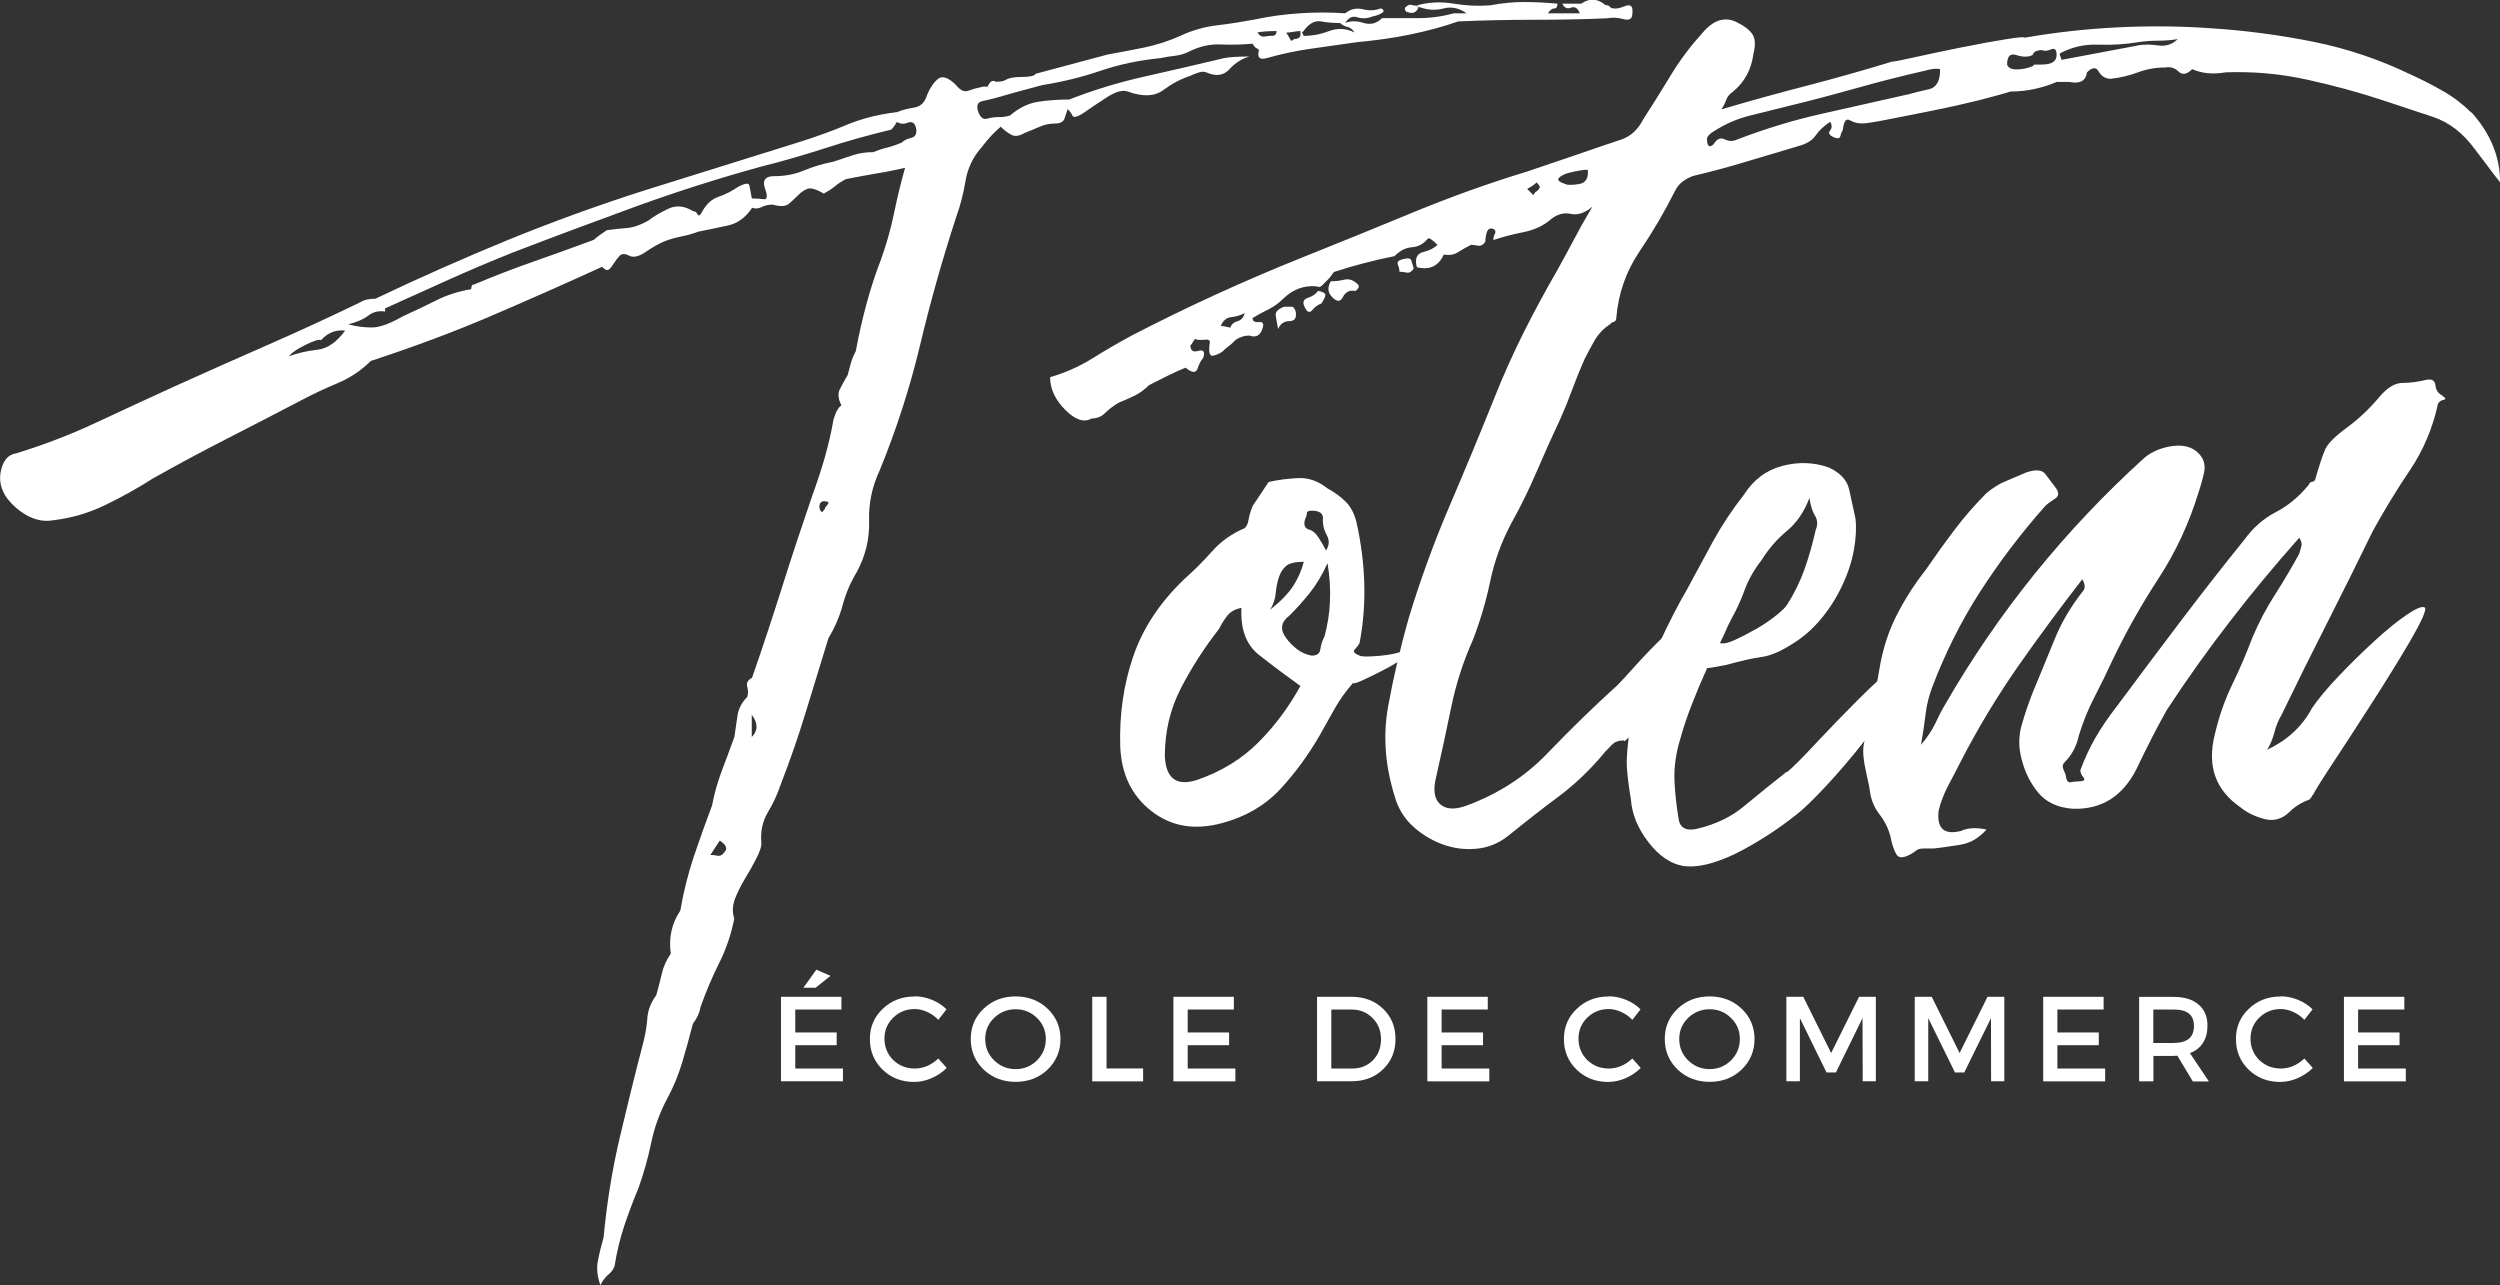 <svg width="177" height="91" viewBox="0 0 177 91" fill="none" xmlns="http://www.w3.org/2000/svg">
<rect x="0" y="0" width="177" height="91" fill="#333333" stroke="none"/>
<g clip-path="url(#clip0_5227_281)">
<path d="M99.525 0.505C99.683 0.355 99.812 0.3 99.928 0.348C100.038 0.382 100.175 0.403 100.325 0.403L100.434 0.512C100.284 0.888 100.024 0.997 99.648 0.853C99.566 0.853 99.512 0.799 99.478 0.683C99.443 0.573 99.457 0.512 99.532 0.512M113.984 0.505C114.21 0.655 114.545 0.635 114.996 0.451C115.447 0.259 115.638 0.43 115.57 0.963C115.57 1.338 115.358 1.468 114.941 1.352C114.531 1.243 114.135 1.222 113.759 1.297C112.023 1.372 110.274 1.4 108.504 1.4C106.734 1.4 104.985 1.441 103.249 1.516C101.07 2.267 98.698 2.751 96.136 2.977C95.077 3.127 94.011 3.277 92.918 3.434C91.824 3.584 90.751 3.81 89.699 4.11C89.173 4.26 88.989 4.069 89.139 3.537C89.057 3.468 88.982 3.414 88.907 3.379C88.838 3.339 88.763 3.243 88.681 3.093C87.929 3.161 87.178 3.181 86.419 3.147C85.668 3.113 84.916 3.284 84.171 3.659C83.864 3.81 83.543 3.905 83.208 3.946C82.866 3.98 82.511 4.042 82.135 4.117C80.632 4.267 79.217 4.567 77.898 5.018C76.579 5.462 75.206 5.803 73.778 6.028C73.177 6.185 72.609 6.336 72.076 6.486C71.55 6.636 71.031 6.779 70.505 6.93C70.197 7.012 69.876 7.087 69.541 7.162C69.2 7.237 69.111 7.496 69.268 7.947C69.418 8.322 69.623 8.473 69.883 8.404C70.143 8.329 70.43 8.288 70.73 8.288C71.031 8.288 71.291 8.254 71.516 8.172C72.124 7.653 72.767 7.332 73.436 7.216C74.113 7.107 74.871 7.046 75.698 7.046C77.434 6.37 79.217 5.824 81.062 5.414C82.907 4.998 84.772 4.567 86.659 4.117C87.034 4.042 87.636 4.001 88.462 4.001C87.929 4.151 87.458 4.451 87.041 4.902C86.631 5.353 86.091 5.428 85.415 5.127C85.258 5.059 85.066 5.059 84.841 5.141C84.622 5.216 84.431 5.284 84.281 5.366C83.604 5.585 82.969 5.926 82.36 6.377C81.759 6.827 80.932 6.868 79.887 6.493C79.504 6.342 78.999 6.479 78.356 6.895C77.721 7.305 77.133 7.701 76.607 8.07C76.231 8.295 76.005 8.336 75.93 8.186C75.862 8.029 75.746 7.879 75.589 7.728C75.513 7.954 75.445 8.179 75.363 8.404C75.281 8.63 75.056 8.746 74.687 8.746C74.318 8.746 73.956 8.821 73.614 8.971C73.272 9.121 72.917 9.265 72.541 9.415C72.165 9.64 71.844 9.681 71.578 9.531C71.318 9.381 71.072 9.196 70.853 8.971C70.402 9.346 69.945 9.838 69.493 10.432C68.892 11.108 68.51 11.907 68.359 12.808C68.209 13.709 67.99 14.569 67.689 15.395C66.706 18.406 65.858 21.424 65.141 24.435C64.423 27.439 63.467 30.415 62.264 33.344C61.738 34.471 61.492 35.652 61.533 36.901C61.567 38.137 61.287 39.325 60.685 40.451C60.234 41.202 59.893 41.987 59.667 42.813C59.449 43.64 59.107 44.431 58.656 45.176C58.123 46.91 57.597 48.644 57.064 50.371C56.538 52.099 55.943 53.826 55.267 55.56C55.041 56.236 54.734 56.898 54.351 57.533C53.975 58.175 53.825 58.912 53.907 59.738C53.907 59.957 53.791 60.291 53.565 60.749C53.34 61.199 53.073 61.67 52.773 62.162C52.479 62.647 52.233 63.138 52.041 63.623C51.857 64.114 51.837 64.592 51.987 65.043C51.761 66.169 51.406 67.214 50.914 68.19C50.422 69.173 49.992 70.191 49.616 71.242C49.534 71.686 49.349 72.102 49.055 72.485C48.83 73.379 48.577 74.28 48.311 75.181C48.044 76.082 47.689 76.95 47.238 77.782C46.712 78.766 46.336 79.803 46.11 80.889C45.885 81.974 45.584 83.046 45.208 84.105C44.833 85.006 44.491 85.914 44.19 86.808C43.896 87.709 43.664 88.651 43.514 89.628C43.445 89.853 43.295 90.058 43.07 90.242C42.844 90.433 42.66 90.679 42.509 90.986C42.284 90.386 42.222 89.798 42.338 89.239C42.448 88.672 42.584 88.126 42.735 87.607C42.96 85.204 43.336 82.869 43.862 80.609C44.395 78.349 44.956 76.062 45.564 73.734C45.714 73.126 45.803 72.56 45.837 72.034C45.878 71.508 46.083 70.983 46.466 70.45C46.616 69.924 46.746 69.412 46.862 68.921C46.971 68.429 47.183 67.965 47.491 67.521C47.334 66.388 47.559 65.371 48.167 64.469C48.386 63.186 48.7 61.923 49.11 60.68C49.527 59.445 49.964 58.222 50.415 57.021C50.572 56.195 50.798 55.389 51.092 54.604C51.392 53.812 51.7 53 51.994 52.174C52.069 51.641 52.144 51.136 52.219 50.644C52.294 50.16 52.52 49.73 52.903 49.347C52.978 49.122 52.978 48.876 52.903 48.617C52.827 48.357 52.944 48.145 53.244 47.989C54.003 45.811 54.713 43.653 55.39 41.51C56.066 39.366 56.784 37.202 57.535 35.017C57.836 34.191 58.123 33.331 58.383 32.429C58.642 31.521 58.854 30.62 59.011 29.712C59.162 29.186 59.346 28.852 59.572 28.695C59.346 28.251 59.305 27.875 59.456 27.568C59.606 27.268 59.797 26.927 60.016 26.551C60.091 26.258 60.166 25.978 60.241 25.711C60.316 25.445 60.433 25.158 60.59 24.865C61.034 22.455 61.635 20.27 62.394 18.317C62.77 17.266 63.07 16.194 63.296 15.102C63.521 14.009 63.781 12.931 64.082 11.879C63.405 12.036 62.736 12.173 62.052 12.282C61.376 12.398 60.658 12.528 59.907 12.678C59.599 12.828 59.333 12.999 59.114 13.19C58.888 13.374 58.622 13.545 58.328 13.702C57.795 13.402 57.419 13.286 57.194 13.361C56.975 13.436 56.75 13.579 56.524 13.805C56.299 14.03 56.073 14.242 55.848 14.433C55.622 14.617 55.239 14.638 54.713 14.487C54.419 14.487 54.153 14.542 53.928 14.658C53.702 14.774 53.477 14.788 53.251 14.713C52.8 15.389 52.233 15.812 51.55 15.962C50.873 16.112 50.162 16.256 49.418 16.406C49.035 16.556 48.632 16.665 48.215 16.747C47.805 16.829 47.409 16.938 47.04 17.088C46.664 17.239 46.233 17.485 45.741 17.819C45.256 18.16 44.853 18.256 44.552 18.106C44.258 17.949 44.026 17.949 43.876 18.106C43.726 18.256 43.596 18.427 43.48 18.618C43.363 18.802 43.254 18.952 43.138 19.062C43.022 19.178 42.858 19.123 42.625 18.891C39.995 20.093 37.357 21.26 34.713 22.393C32.082 23.52 29.26 24.571 26.253 25.554C25.577 26.23 24.784 26.756 23.882 27.138C22.98 27.514 22.112 27.923 21.279 28.367C19.543 29.275 17.794 30.176 16.024 31.084C14.254 31.985 12.505 32.928 10.776 33.904C9.724 34.58 8.61 35.194 7.441 35.761C6.273 36.328 5.05 36.683 3.765 36.833C2.87 36.99 1.988 36.69 1.121 35.938C0.253 35.181 -0.109 34.355 0.041 33.447C0.191 32.62 0.567 32.17 1.175 32.088C3.13 31.487 5.029 30.757 6.874 29.89C8.719 29.029 10.544 28.183 12.354 27.357C14.534 26.373 16.735 25.39 18.955 24.421C21.183 23.445 23.376 22.434 25.556 21.376C25.782 21.226 26.123 21.151 26.574 21.151C29.738 19.642 32.881 18.256 36.004 16.973C39.134 15.696 42.352 14.528 45.666 13.47L56.504 10.084C57.706 9.708 58.854 9.299 59.941 8.841C61.027 8.391 62.216 8.09 63.501 7.94C63.877 7.79 64.287 7.681 64.744 7.612C65.195 7.537 65.496 7.23 65.646 6.697C65.872 6.172 66.132 5.803 66.432 5.571C66.733 5.346 67.156 5.496 67.683 6.015C67.977 6.397 68.277 6.534 68.571 6.418C68.872 6.308 69.22 6.213 69.603 6.131H69.931C70.081 5.755 70.272 5.646 70.505 5.789C70.799 5.789 71.024 5.755 71.174 5.673C71.4 5.523 71.796 5.448 72.363 5.448C72.931 5.448 73.252 5.373 73.327 5.223L78.404 3.864C79.231 3.714 80.099 3.55 81.007 3.366C81.916 3.175 82.784 2.895 83.611 2.519C84.438 2.137 85.299 1.891 86.201 1.789C87.109 1.679 87.97 1.543 88.804 1.386C89.856 1.161 90.929 1.01 92.022 0.942C93.109 0.867 94.182 0.867 95.241 0.942C95.617 0.642 96.027 0.546 96.485 0.655C96.936 0.771 97.352 0.751 97.728 0.601C97.879 0.601 97.954 0.676 97.954 0.826C97.803 0.976 97.544 1.092 97.168 1.167C96.792 1.318 96.437 1.331 96.095 1.222C95.753 1.113 95.473 1.243 95.248 1.625C95.624 1.468 96.054 1.468 96.546 1.625C97.038 1.775 97.475 1.659 97.851 1.284H100.386C101.247 1.284 102.095 1.174 102.921 0.942H103.837C103.304 0.567 102.757 0.451 102.19 0.601C101.63 0.751 101.049 0.71 100.441 0.485L100.332 0.375C101.158 0.15 102.019 0.109 102.921 0.259C103.823 0.41 104.691 0.444 105.525 0.375C106.352 0.218 107.138 0.143 107.889 0.143C108.641 0.143 109.44 0.184 110.267 0.259C110.267 0.485 110.185 0.601 110.035 0.601C109.884 0.601 109.741 0.717 109.591 0.942H111.852C111.702 0.567 111.49 0.437 111.224 0.546C110.964 0.649 110.759 0.56 110.609 0.259H111.955C112.488 -0.116 113.014 -0.116 113.54 0.259C113.615 0.341 113.691 0.375 113.766 0.375C113.841 0.375 113.916 0.41 113.998 0.485M51.304 60.312C51.529 60.086 51.413 59.82 50.962 59.513L50.292 60.53C50.443 60.53 50.607 60.544 50.791 60.585C50.982 60.626 51.153 60.537 51.304 60.312ZM53.224 52.18C53.675 51.73 53.675 51.204 53.224 50.603V52.18ZM58.424 35.932C58.492 35.863 58.567 35.768 58.636 35.659C58.711 35.549 58.601 35.488 58.308 35.488C58.157 35.488 58.062 35.584 58.021 35.775C57.986 35.959 58.041 36.123 58.191 36.273C58.349 36.123 58.424 36.014 58.424 35.932ZM20.472 25.22C21.08 24.994 21.743 24.844 22.461 24.762C23.178 24.687 23.834 24.23 24.436 23.404C23.759 23.335 23.192 23.561 22.734 24.08C22.584 24.011 22.208 24.127 21.607 24.428C21.005 24.728 20.629 24.988 20.472 25.213M63.843 10.091C63.993 9.94 64.211 9.831 64.512 9.763C64.813 9.688 64.929 9.463 64.861 9.087C64.779 8.705 64.587 8.575 64.287 8.684C63.993 8.8 63.726 8.78 63.501 8.63C63.275 9.005 63.125 9.189 63.057 9.189C61.471 9.565 59.927 10.002 58.417 10.493C56.914 10.978 55.41 11.415 53.907 11.791C50.9 12.617 47.942 13.559 45.044 14.61C42.147 15.668 39.229 16.754 36.298 17.881C34.788 18.481 33.284 19.123 31.774 19.799C30.264 20.475 28.768 21.158 27.264 21.833V22.059C26.813 21.984 26.417 22.079 26.075 22.346C25.734 22.605 25.269 22.81 24.661 22.96C25.194 23.11 25.741 23.185 26.308 23.185C26.875 23.185 27.599 22.926 28.508 22.4C29.335 22.025 30.128 21.649 30.872 21.274C31.624 20.891 32.451 20.625 33.36 20.475C33.36 20.25 33.435 20.134 33.585 20.134C35.013 19.533 36.428 18.986 37.822 18.502C39.216 18.017 40.63 17.505 42.058 16.973C42.209 16.822 42.509 16.597 42.96 16.297C43.493 16.228 43.978 16.174 44.422 16.14C44.873 16.099 45.365 15.921 45.898 15.621C46.274 15.327 46.746 15.047 47.313 14.781C47.88 14.515 48.461 14.569 49.062 14.952C49.213 14.952 49.322 15.027 49.39 15.177C49.465 15.327 49.582 15.252 49.732 14.952C50.033 14.419 50.415 14.085 50.866 13.934C51.317 13.784 51.768 13.559 52.212 13.258C52.745 12.965 53.026 12.924 53.06 13.149C53.101 13.368 53.155 13.668 53.23 14.05C53.531 14.05 53.818 14.071 54.078 14.105C54.337 14.139 54.358 13.859 54.133 13.258C53.982 12.733 54.208 12.473 54.809 12.473C55.568 12.473 56.264 12.344 56.9 12.077C57.535 11.811 58.232 11.599 58.991 11.449C59.442 11.299 59.893 11.156 60.337 11.005C60.788 10.848 61.28 10.773 61.813 10.773C62.189 10.623 62.524 10.514 62.824 10.446C63.125 10.37 63.467 10.255 63.843 10.098M90.041 2.54C90.266 2.54 90.382 2.43 90.382 2.198C89.781 2.198 89.323 2.232 89.023 2.301C89.173 2.526 89.344 2.622 89.535 2.588C89.727 2.553 89.897 2.533 90.041 2.533M92.07 2.424V2.198C91.92 2.198 91.749 2.219 91.558 2.253C91.373 2.287 91.209 2.308 91.059 2.308C91.127 2.39 91.243 2.581 91.401 2.881C91.469 2.881 91.544 2.847 91.626 2.765C91.852 2.765 92.002 2.69 92.07 2.54V2.424ZM92.303 2.54C92.904 2.54 93.505 2.43 94.107 2.198C94.708 1.973 95.309 2.007 95.911 2.301C95.76 2.075 95.589 1.946 95.398 1.905C95.214 1.871 95.043 1.775 94.886 1.632C94.435 1.632 93.977 1.598 93.526 1.516C93.082 1.441 92.672 1.666 92.296 2.192L92.18 2.294C92.18 2.294 92.214 2.376 92.296 2.526" fill="white"/>
<path d="M99.3 46.084C99.45 46.016 99.635 45.906 99.86 45.756C100.086 45.599 100.277 45.449 100.434 45.299L101.104 44.841C101.104 44.998 101.07 45.148 101.001 45.299C100.844 45.606 100.461 45.94 99.867 46.316C99.717 46.384 99.436 46.555 99.02 46.828C98.61 47.087 98.172 47.333 97.721 47.558C97.27 47.784 96.833 47.995 96.416 48.187C96.006 48.371 95.801 48.425 95.801 48.343C95.275 48.944 94.845 49.552 94.503 50.16C94.161 50.76 93.806 51.395 93.43 52.071C92.603 53.498 91.66 54.782 90.608 55.908C89.549 57.035 88.196 57.82 86.542 58.27C84.588 58.803 82.914 58.516 81.52 57.424C80.126 56.338 79.395 54.816 79.313 52.863C79.245 50.61 79.545 48.48 80.228 46.486C80.905 44.493 82.108 42.67 83.836 41.011C84.513 40.41 85.176 39.755 85.811 39.038C86.447 38.321 87.219 37.775 88.128 37.393C88.278 37.242 88.367 37.038 88.401 36.778C88.442 36.519 88.538 36.198 88.688 35.822L89.822 34.122C90.492 33.972 91.189 33.883 91.9 33.849C92.624 33.808 93.321 34.054 93.99 34.58C94.523 34.873 94.954 35.194 95.289 35.536C95.63 35.877 95.876 36.348 96.034 36.949C96.703 39.953 96.778 42.813 96.259 45.517C96.177 45.674 96.068 45.824 95.917 45.974C95.767 46.125 95.883 46.268 96.259 46.418C96.409 46.5 96.874 46.5 97.674 46.432C98.466 46.357 99.013 46.241 99.307 46.084M92.412 36.73C92.262 37.174 92.378 37.441 92.754 37.516C92.979 37.597 93.184 37.789 93.369 38.089C93.56 38.383 93.731 38.683 93.888 38.977C94.114 38.601 94.134 38.246 93.943 37.905C93.751 37.563 93.656 37.208 93.656 36.833C93.731 36.382 93.471 36.157 92.87 36.157C92.644 36.157 92.528 36.212 92.528 36.328C92.528 36.444 92.487 36.58 92.412 36.73ZM92.309 39.775C91.708 39.775 91.291 39.871 91.066 40.062C90.84 40.246 90.67 40.506 90.553 40.847C90.437 41.189 90.362 41.564 90.321 41.981C90.287 42.39 90.157 42.786 89.932 43.162C90.69 42.561 91.23 42.001 91.565 41.475C91.906 40.943 92.152 40.383 92.309 39.775ZM84.738 55.225C86.474 54.625 87.916 53.737 89.077 52.576C90.246 51.409 91.243 50.071 92.07 48.569C91.025 47.818 90.048 47.087 89.139 46.37C88.23 45.654 87.82 44.548 87.895 43.039C87.444 43.121 87.103 43.312 86.877 43.612C86.652 43.906 86.46 44.213 86.317 44.514C85.258 45.865 84.356 47.279 83.597 48.746C82.846 50.207 82.47 51.812 82.47 53.539C82.545 55.116 83.303 55.683 84.731 55.225M93.772 45.073C93.997 44.247 94.127 43.421 94.161 42.588C94.202 41.762 94.148 40.854 93.99 39.871C93.615 40.697 93.198 41.393 92.747 41.96C92.296 42.527 91.804 43.073 91.284 43.592C90.683 44.042 90.608 44.575 91.059 45.176C91.284 45.483 91.551 45.749 91.845 45.974C92.145 46.2 92.487 46.35 92.863 46.418C93.239 46.418 93.444 46.268 93.478 45.974C93.519 45.674 93.615 45.367 93.765 45.073" fill="white"/>
<path d="M94.223 19.915C94.53 19.915 94.852 19.881 95.186 19.799C95.521 19.724 95.835 19.833 96.143 20.14C96.225 20.222 96.225 20.318 96.143 20.427C96.068 20.543 95.993 20.598 95.917 20.598C95.542 20.523 95.261 20.673 95.07 21.041C94.879 21.417 94.599 21.376 94.223 20.925C93.997 20.632 93.997 20.297 94.223 19.915ZM90.95 21.717H91.462C91.572 21.717 91.66 21.833 91.736 22.059C91.817 22.509 91.667 22.735 91.291 22.735C90.915 22.735 90.642 22.926 90.492 23.294C90.417 22.919 90.362 22.605 90.321 22.339C90.287 22.072 90.499 21.861 90.95 21.711M93.321 20.591C93.697 20.666 93.868 20.775 93.833 20.932C93.799 21.082 93.704 21.267 93.546 21.492C93.321 21.567 93.116 21.711 92.931 21.936C92.74 22.161 92.569 22.127 92.419 21.833C92.193 21.451 92.248 21.205 92.59 21.089C92.931 20.98 93.171 20.809 93.321 20.591ZM100.093 19.014C99.942 19.239 99.778 19.335 99.594 19.301C99.402 19.26 99.231 19.239 99.081 19.239C99.081 19.089 99.047 18.918 98.965 18.727C98.89 18.536 99.033 18.406 99.409 18.331C99.717 18.256 99.881 18.297 99.922 18.447C99.963 18.597 100.017 18.782 100.093 19.007M174.977 7.947C176.33 9.456 177.007 11.108 177.007 12.91C176.713 12.535 176.406 12.146 176.105 11.729C175.797 11.313 175.497 10.917 175.203 10.541C174.376 9.415 173.392 8.657 172.265 8.281C171.137 7.906 170.01 7.53 168.875 7.155C167.071 6.554 165.226 6.049 163.34 5.639C161.455 5.223 159.541 5.052 157.587 5.12C156.678 5.277 155.885 5.202 155.209 4.895C154.833 5.271 154.512 5.325 154.245 5.066C153.979 4.806 153.665 4.711 153.289 4.779C152.612 4.779 151.977 4.895 151.369 5.12C150.767 5.346 150.132 5.503 149.455 5.578C149.073 5.578 148.786 5.407 148.594 5.073C148.41 4.731 148.13 4.752 147.754 5.127C147.672 5.728 147.262 5.953 146.51 5.803H145.608C144.549 6.254 143.463 6.479 142.335 6.479C141.884 6.629 141.126 6.834 140.073 7.107C139.014 7.367 137.921 7.612 136.794 7.838C135.666 8.056 134.634 8.261 133.691 8.452C132.748 8.643 132.126 8.739 131.819 8.739C131.511 8.739 131.238 8.664 130.972 8.514C130.712 8.357 130.541 8.582 130.473 9.183C130.391 9.333 130.336 9.483 130.295 9.64C130.261 9.79 130.131 9.824 129.906 9.749C129.53 9.599 129.414 9.435 129.564 9.251C129.714 9.06 129.721 8.855 129.571 8.623C129.12 8.93 128.778 9.251 128.553 9.585C128.327 9.92 127.945 10.166 127.418 10.316C126.147 10.691 124.883 11.067 123.64 11.442C122.403 11.818 121.139 12.159 119.861 12.46C119.26 12.685 118.843 13.02 118.617 13.47C117.859 14.979 117.011 16.426 116.068 17.819C115.126 19.212 114.579 20.775 114.435 22.496C114.435 22.653 114.374 22.748 114.265 22.782C114.148 22.817 114.06 22.878 113.991 22.953C113.54 23.253 113.178 23.629 112.912 24.08C112.645 24.53 112.406 24.988 112.18 25.438C111.88 26.114 111.6 26.817 111.333 27.527C111.073 28.244 110.793 28.934 110.493 29.61C109.891 30.893 109.324 32.156 108.791 33.399C108.265 34.635 107.664 35.857 106.987 37.072C106.311 38.349 105.812 39.7 105.511 41.134C105.217 42.561 104.801 43.954 104.281 45.305C103.605 46.814 103.092 48.391 102.751 50.05C102.409 51.703 102.054 53.361 101.678 55.014C101.452 55.915 101.541 56.55 101.951 56.925C102.368 57.308 102.99 57.342 103.817 57.041C106.072 56.215 107.992 54.973 109.57 53.321C111.155 51.668 112.816 50.05 114.552 48.473C114.777 48.248 115.208 47.777 115.85 47.06C116.492 46.35 117.169 45.647 117.886 44.971C118.597 44.295 119.239 43.728 119.799 43.285C120.367 42.834 120.722 42.752 120.872 43.052C120.947 43.36 120.893 43.81 120.701 44.411C120.517 45.012 120.237 45.613 119.861 46.213L118.501 48.699L116.697 50.733C116.246 51.259 115.829 51.709 115.454 52.078C115.078 52.453 114.927 52.563 114.996 52.419C114.62 52.419 114.34 52.515 114.148 52.706C113.964 52.891 113.8 53.061 113.65 53.218C112.666 54.42 111.572 55.478 110.37 56.379C109.167 57.273 107.964 58.216 106.762 59.192C106.085 59.724 105.327 60.025 104.5 60.093C103.673 60.168 102.86 60.059 102.067 59.752C101.281 59.458 100.584 59.021 99.983 58.455C99.382 57.888 98.972 57.192 98.74 56.365C98.063 54.188 97.906 52.064 98.282 50.003C98.657 47.934 99.15 45.838 99.744 43.735C100.571 41.025 101.527 38.396 102.621 35.843C103.714 33.283 104.794 30.688 105.846 28.06C106.447 26.551 107.124 25.049 107.875 23.54C108.634 22.031 109.427 20.57 110.253 19.137C110.629 18.468 110.998 17.771 111.381 17.061C111.757 16.337 112.208 15.532 112.741 14.631C112.208 15.081 111.702 15.252 111.21 15.143C110.718 15.034 110.247 15.163 109.796 15.532C109.269 15.989 108.627 16.283 107.875 16.433C107.124 16.583 106.413 16.768 105.73 16.993C105.73 16.843 105.764 16.699 105.839 16.549C105.914 16.392 105.88 16.283 105.73 16.208C105.504 16.133 105.347 16.208 105.272 16.433C105.197 16.658 105.163 16.884 105.163 17.109C105.012 17.334 104.842 17.43 104.65 17.396C104.459 17.355 104.288 17.334 104.145 17.334C103.851 17.485 103.543 17.655 103.243 17.846C102.949 18.038 102.607 18.092 102.224 18.017C101.849 18.843 101.213 19.143 100.311 18.918C100.154 18.317 100.304 17.962 100.755 17.846C101.206 17.737 101.548 17.566 101.773 17.334C101.398 16.959 101.172 16.815 101.097 16.89C100.789 17.266 100.414 17.471 99.963 17.505C99.519 17.539 99.109 17.751 98.733 18.133C97.974 18.283 97.243 18.454 96.526 18.645C95.815 18.829 95.111 19.034 94.435 19.26C94.284 19.485 94.141 19.676 93.99 19.819C93.84 19.963 93.71 20.099 93.601 20.209C93.492 20.325 93.355 20.345 93.198 20.27C92.303 20.195 91.51 20.495 90.827 21.171C90.526 21.472 90.184 21.711 89.809 21.902C89.433 22.086 89.057 22.291 88.681 22.516C88.681 22.741 88.838 22.837 89.139 22.803C89.433 22.769 89.508 22.939 89.364 23.315C89.214 23.766 88.907 23.916 88.462 23.759C88.08 23.759 87.738 23.875 87.444 24.1C87.294 24.257 87.15 24.394 87 24.503C86.85 24.612 86.693 24.742 86.542 24.899C86.317 25.049 86.091 25.145 85.866 25.186C85.64 25.22 85.565 24.94 85.64 24.339C85.709 24.114 85.599 24.018 85.299 24.052C84.998 24.086 84.766 24.073 84.622 23.998C84.547 24.066 84.492 24.141 84.451 24.223C84.417 24.305 84.362 24.38 84.281 24.448C84.281 24.824 84.472 24.953 84.841 24.844C85.217 24.735 85.333 24.899 85.183 25.349C85.032 25.506 84.902 25.752 84.786 26.094C84.677 26.428 84.39 26.408 83.939 26.032C83.563 26.182 83.153 26.367 82.695 26.592C82.244 26.817 81.793 27.049 81.349 27.268C81.048 27.575 80.707 27.821 80.331 28.012C79.955 28.196 79.579 28.36 79.197 28.511C78.821 28.736 78.507 28.982 78.24 29.241C77.98 29.5 77.659 29.63 77.283 29.63C76.75 29.937 76.135 29.733 75.418 29.016C74.707 28.306 74.345 27.527 74.345 26.701C75.404 26.401 76.381 25.964 77.283 25.411C78.185 24.844 79.128 24.298 80.105 23.766C84.021 21.738 88.046 19.895 92.186 18.235C94.817 17.184 97.455 16.112 100.086 15.02C102.723 13.934 105.402 12.972 108.115 12.146C109.242 11.77 110.349 11.395 111.436 11.019C112.529 10.637 113.643 10.261 114.77 9.886C115.447 9.661 115.973 9.176 116.355 8.425C117.032 7.373 117.695 6.322 118.33 5.264C118.973 4.212 119.711 3.236 120.537 2.328C121.289 1.434 122.075 1.167 122.909 1.543C123.51 1.837 123.899 2.144 124.084 2.444C124.275 2.751 124.296 3.202 124.145 3.803C123.995 4.929 123.51 5.83 122.676 6.506C122.451 6.657 122.3 6.841 122.218 7.066C122.136 7.291 122.027 7.517 121.877 7.742C123.906 7.141 125.936 6.581 127.972 6.056C130.008 5.523 132.003 4.963 133.958 4.363C134.108 4.363 134.696 4.253 135.707 4.021C136.725 3.796 137.798 3.571 138.925 3.345C140.053 3.12 141.071 2.929 141.973 2.786C142.882 2.635 143.333 2.601 143.333 2.669C145.52 2.294 147.699 2.048 149.886 1.939C152.073 1.83 154.252 1.843 156.439 1.994C158.926 2.151 161.366 2.471 163.778 2.956C166.19 3.441 168.486 4.219 170.666 5.271C171.492 5.646 172.265 6.042 172.982 6.459C173.706 6.868 174.362 7.373 174.971 7.974M87.109 23.185C87.192 22.96 87.355 22.81 87.615 22.741C87.882 22.666 88.046 22.475 88.128 22.168C87.827 22.325 87.499 22.421 87.164 22.455C86.823 22.489 86.583 22.701 86.433 23.083C86.583 23.083 86.713 23.103 86.829 23.137C86.945 23.172 87.041 23.192 87.116 23.192M108.566 13.818C108.641 13.668 108.716 13.579 108.791 13.545C108.866 13.504 108.948 13.409 109.023 13.258C109.023 13.183 108.941 13.067 108.791 12.917C108.641 13.067 108.422 13.217 108.121 13.374L108.566 13.818ZM110.827 13.033C110.978 13.108 111.292 13.108 111.784 13.033C112.269 12.958 112.481 12.617 112.413 12.016C112.105 12.016 111.654 12.091 111.053 12.241C110.759 12.323 110.527 12.439 110.376 12.589C110.226 12.74 110.376 12.883 110.834 13.033M134.99 6.711C135.523 6.561 136.049 6.431 136.575 6.315C137.101 6.206 137.361 5.735 137.361 4.902C137.142 4.827 136.766 4.868 136.233 5.018C134.58 5.394 132.953 5.81 131.368 6.261C129.79 6.704 128.211 7.121 126.633 7.503C125.724 7.728 124.822 7.954 123.913 8.179C123.011 8.397 122.15 8.773 121.323 9.306C120.947 9.531 120.797 9.756 120.865 9.981C120.865 10.132 120.9 10.248 120.982 10.323C121.057 10.391 121.173 10.357 121.323 10.207C121.549 9.831 121.808 9.722 122.109 9.865C122.41 10.015 122.717 10.015 123.025 9.865C124.979 9.114 126.954 8.514 128.949 8.063C130.944 7.612 132.953 7.162 134.99 6.704M144.59 4.567C145.267 4.567 145.608 4.342 145.608 3.892C145.608 3.516 145.479 3.386 145.212 3.496C144.946 3.612 144.741 3.632 144.583 3.55C144.208 3.55 143.982 3.666 143.907 3.892C143.613 4.049 143.23 4.049 142.779 3.905C142.328 3.748 142.103 3.973 142.103 4.574C142.178 4.8 142.404 4.916 142.779 4.916C143.155 4.916 143.524 4.84 143.907 4.69L144.023 4.574H144.583L144.59 4.567ZM151.362 3.209C151.813 3.141 152.305 3.141 152.824 3.222C153.357 3.291 153.808 3.141 154.184 2.765C153.74 2.847 153.268 2.881 152.77 2.881C152.271 2.881 151.806 2.922 151.355 2.99C150.453 3.141 149.51 3.195 148.533 3.161C147.556 3.127 146.654 3.339 145.827 3.789C145.827 3.857 145.841 3.932 145.882 4.014C145.923 4.096 145.943 4.171 145.943 4.24L151.355 3.222L151.362 3.209Z" fill="white"/>
<path d="M126.523 54.666C126.899 54.365 127.576 53.689 128.553 52.638C129.537 51.587 130.555 50.535 131.614 49.477C132.673 48.419 133.623 47.558 134.491 46.876C135.352 46.2 135.823 46.009 135.905 46.316C135.974 46.616 135.693 47.258 135.058 48.234C134.422 49.211 133.65 50.303 132.741 51.505C131.833 52.706 130.897 53.86 129.919 54.952C128.942 56.045 128.15 56.843 127.555 57.369C127.022 57.82 126.4 58.291 125.683 58.782C124.965 59.267 124.234 59.718 123.476 60.127C122.724 60.544 121.972 60.865 121.228 61.09C120.476 61.315 119.799 61.39 119.198 61.315C118.289 61.165 117.462 60.605 116.711 59.629C115.952 58.653 115.542 57.635 115.467 56.584C115.31 55.683 115.221 54.911 115.18 54.27C115.146 53.628 115.242 52.556 115.467 51.054C115.535 50.378 115.761 49.566 116.144 48.623C116.519 47.681 116.916 46.767 117.333 45.865C117.743 44.964 118.139 44.152 118.508 43.435C118.884 42.711 119.184 42.165 119.41 41.789C120.011 40.663 120.633 39.523 121.269 38.349C121.911 37.181 122.649 36.075 123.476 35.017C124.145 33.965 125.047 33.289 126.182 32.989C127.309 32.689 128.409 32.723 129.462 33.092C130.288 33.467 130.78 33.993 130.924 34.675C131.074 35.351 131.218 36.034 131.368 36.71C131.443 37.386 131.402 38.13 131.252 38.956C131.102 39.782 130.821 40.636 130.405 41.503C129.995 42.37 129.489 43.155 128.888 43.865C128.286 44.582 127.61 45.162 126.858 45.613C126.031 46.138 125.314 46.439 124.712 46.514C124.111 46.596 123.284 46.78 122.225 47.074C121.467 47.224 121.016 47.299 120.865 47.299C120.49 48.125 120.134 48.972 119.793 49.846C119.451 50.713 119.171 51.552 118.945 52.378C118.651 53.355 118.522 54.297 118.549 55.198C118.583 56.106 118.686 57.001 118.836 57.902C118.904 58.578 119.321 58.844 120.08 58.694C121.433 58.386 122.581 57.84 123.517 57.048C124.46 56.263 125.457 55.458 126.51 54.631M124.719 39.659C124.186 40.335 123.79 41.038 123.53 41.748C123.271 42.465 122.95 43.162 122.574 43.838C122.417 44.131 122.28 44.418 122.171 44.684C122.054 44.944 121.925 45.224 121.774 45.524C122 45.606 122.355 45.524 122.847 45.299C123.339 45.073 123.838 44.814 124.364 44.514C124.897 44.213 125.362 43.885 125.778 43.551C126.195 43.209 126.441 42.971 126.523 42.82C127.049 41.994 127.459 41.148 127.767 40.287C128.068 39.42 128.334 38.492 128.553 37.516C128.71 37.14 128.689 36.806 128.498 36.505C128.314 36.205 128.184 35.782 128.109 35.256C127.733 36.239 127.207 37.017 126.523 37.577C125.847 38.137 125.239 38.826 124.719 39.653" fill="white"/>
<path d="M172.941 28.039C173.167 28.19 173.187 28.278 172.996 28.312C172.811 28.347 172.681 28.442 172.606 28.599C172.23 30.326 171.568 31.883 170.631 33.276C169.689 34.669 168.807 36.123 167.98 37.625C166.921 39.803 165.848 41.96 164.762 44.104C163.668 46.248 162.596 48.412 161.543 50.596C161.318 50.972 161.147 51.389 161.031 51.839C160.915 52.29 160.744 52.706 160.518 53.082C161.947 52.406 163.006 51.423 163.682 50.146C164.133 49.477 164.775 48.712 165.602 47.845C166.429 46.978 167.276 46.145 168.137 45.36C168.998 44.568 169.771 43.947 170.454 43.489C171.13 43.039 171.547 42.882 171.697 43.032C171.773 43.257 171.417 44.049 170.625 45.408C169.832 46.76 168.923 48.227 167.905 49.811C166.894 51.389 165.951 52.836 165.083 54.154C164.215 55.471 163.791 56.167 163.791 56.243L163.682 56.345C163.682 56.427 163.662 56.461 163.621 56.461C163.586 56.461 163.566 56.502 163.566 56.577C162.965 56.803 162.473 57.103 162.104 57.478C161.571 57.997 160.969 58.168 160.286 57.977C159.61 57.792 159.049 57.513 158.598 57.137C156.863 55.935 156.261 54.242 156.794 52.057C157.088 50.781 157.498 49.593 158.024 48.501C158.557 47.415 159.042 46.268 159.5 45.066C159.951 44.015 160.477 43.018 161.086 42.076C161.687 41.134 162.254 40.178 162.787 39.202C162.855 38.977 162.91 38.785 162.944 38.642C162.985 38.485 162.93 38.294 162.787 38.069C161.051 40.028 159.411 42.001 157.874 44.001C156.33 45.995 154.84 48.084 153.412 50.262C152.735 51.464 152.018 52.856 151.266 54.44C150.282 56.393 148.772 57.328 146.743 57.26C145.684 57.178 144.877 56.803 144.31 56.127C143.75 55.451 143.36 54.659 143.135 53.764C142.909 52.938 142.909 52.126 143.135 51.334C143.36 50.542 143.627 49.77 143.921 49.019C144.454 47.743 144.959 46.5 145.451 45.299C145.936 44.097 146.599 42.971 147.426 41.912C147.651 41.687 147.651 41.387 147.426 41.011C145.848 43.046 144.324 45.114 142.848 47.217C141.385 49.327 140.046 51.539 138.844 53.867C138.536 54.474 138.235 55.062 137.928 55.628C137.634 56.188 137.409 56.768 137.258 57.369C137.101 58.646 137.627 59.137 138.844 58.83C139.288 58.612 139.889 58.578 140.647 58.728C140.114 59.328 139.513 59.684 138.83 59.8C138.153 59.909 137.518 60.004 136.917 60.073H136.172C135.905 60.073 135.707 60.148 135.557 60.305C134.88 60.755 134.45 60.817 134.258 60.475C134.067 60.134 133.937 59.738 133.862 59.288C133.712 58.687 133.445 58.141 133.069 57.656C132.694 57.171 132.468 56.625 132.393 56.024C132.393 55.949 132.304 55.492 132.12 54.666C131.928 53.84 131.874 53.198 131.949 52.747C132.099 51.839 132.284 50.938 132.509 50.044C132.735 49.142 132.926 48.234 133.069 47.326C133.295 45.974 133.691 44.739 134.258 43.612C134.826 42.486 135.523 41.387 136.349 40.335C137.019 39.359 137.696 38.417 138.379 37.516C139.055 36.614 139.814 35.747 140.641 34.914C141.092 34.539 141.543 34.259 141.987 34.075C142.438 33.883 142.93 33.679 143.463 33.447C144.132 33.221 144.583 33.262 144.809 33.563C145.034 33.863 145.26 34.163 145.492 34.464C145.793 34.839 145.793 35.119 145.492 35.31C145.198 35.495 144.966 35.665 144.809 35.816C143.08 37.768 141.543 39.796 140.183 41.906C138.83 44.015 137.702 46.268 136.794 48.671C136.568 49.272 136.411 49.893 136.336 50.535C136.261 51.17 136.151 51.907 136.008 52.733C136.452 52.208 136.787 51.703 137.019 51.218C137.245 50.726 137.47 50.289 137.696 49.914C141.461 43.373 146.169 37.543 151.813 32.422C152.339 31.979 152.995 31.699 153.788 31.583C154.58 31.474 155.202 31.637 155.646 32.081C156.029 32.463 156.159 32.921 156.049 33.447C155.933 33.972 155.797 34.457 155.646 34.901C154.97 37.086 154.034 39.099 152.824 40.95C151.622 42.793 150.528 44.725 149.558 46.753C149.182 47.579 148.765 48.425 148.314 49.299C147.863 50.166 147.487 51.081 147.187 52.057C147.03 52.815 146.688 53.457 146.169 53.976C146.018 54.126 146.005 54.31 146.114 54.536C146.223 54.761 146.285 54.952 146.285 55.096C146.353 55.328 146.463 55.416 146.613 55.382C146.763 55.348 146.92 55.328 147.071 55.328C147.522 55.328 147.672 55.239 147.515 55.055C147.364 54.864 147.289 54.693 147.289 54.536C147.59 53.71 147.952 52.938 148.362 52.221C148.779 51.511 149.25 50.808 149.777 50.132C151.287 48.105 152.79 46.091 154.3 44.097C155.81 42.103 157.348 40.13 158.926 38.178C159.528 37.352 160.259 36.71 161.127 36.259C161.994 35.809 162.766 35.167 163.443 34.341C163.518 34.191 163.593 34.116 163.668 34.116C163.744 34.116 163.819 34.081 163.901 34C164.201 32.948 164.447 32.218 164.632 31.801C164.823 31.385 165.336 30.88 166.163 30.272C166.989 29.671 167.782 28.92 168.527 28.026C169.06 27.418 169.586 27.111 170.112 27.111C170.638 27.111 171.199 27.036 171.814 26.886C172.189 26.817 172.394 26.947 172.429 27.288C172.463 27.623 172.634 27.869 172.941 28.019" fill="white"/>
<path d="M58.8 69.091L57.747 69.931H56.879L57.795 68.654L58.806 69.091H58.8ZM59.578 71.474H56.305V73.099H59.237V74H56.305V75.652H59.681V76.554H55.294V70.573H59.572V71.474H59.578Z" fill="white"/>
<path d="M64.744 70.539C65.168 70.539 65.578 70.621 65.974 70.785C66.378 70.948 66.726 71.174 67.013 71.46L66.432 72.205C66.214 71.972 65.954 71.788 65.66 71.652C65.359 71.515 65.066 71.44 64.765 71.44C64.164 71.44 63.651 71.645 63.234 72.055C62.824 72.457 62.619 72.956 62.619 73.536C62.619 74.116 62.824 74.635 63.234 75.045C63.651 75.448 64.164 75.652 64.765 75.652C65.366 75.652 65.933 75.413 66.432 74.942L67.027 75.612C66.719 75.919 66.364 76.158 65.954 76.335C65.544 76.513 65.127 76.601 64.71 76.601C63.836 76.601 63.091 76.315 62.489 75.734C61.888 75.147 61.587 74.424 61.587 73.563C61.587 72.703 61.888 72 62.503 71.419C63.111 70.839 63.856 70.552 64.744 70.552" fill="white"/>
<path d="M69.644 71.413C70.259 70.832 71.01 70.546 71.906 70.546C72.801 70.546 73.559 70.839 74.167 71.413C74.775 71.993 75.083 72.71 75.083 73.563C75.083 74.417 74.775 75.14 74.167 75.728C73.559 76.308 72.801 76.595 71.906 76.595C71.01 76.595 70.259 76.308 69.644 75.728C69.036 75.14 68.728 74.417 68.728 73.563C68.728 72.71 69.029 71.993 69.644 71.413ZM71.912 71.454C71.318 71.454 70.805 71.659 70.382 72.068C69.965 72.471 69.753 72.969 69.753 73.563C69.753 74.157 69.965 74.662 70.389 75.079C70.812 75.489 71.318 75.693 71.906 75.693C72.493 75.693 72.992 75.489 73.416 75.079C73.833 74.662 74.044 74.157 74.044 73.563C74.044 72.969 73.833 72.471 73.416 72.068C72.999 71.659 72.493 71.454 71.906 71.454" fill="white"/>
<path d="M78.343 75.646H80.932V76.56H77.331V70.573H78.343V75.646Z" fill="white"/>
<path d="M87.356 71.474H84.089V73.099H87.021V74H84.089V75.652H87.465V76.56H83.078V70.573H87.356V71.474Z" fill="white"/>
<path d="M93.246 70.573H95.699C96.594 70.573 97.339 70.86 97.92 71.419C98.507 71.979 98.801 72.689 98.801 73.563C98.801 74.437 98.507 75.14 97.92 75.707C97.332 76.274 96.587 76.554 95.678 76.554H93.246V70.573ZM94.257 71.474V75.652H95.733C96.321 75.652 96.806 75.461 97.195 75.072C97.585 74.676 97.776 74.178 97.776 73.577C97.776 72.976 97.578 72.471 97.168 72.068C96.772 71.672 96.28 71.474 95.685 71.474H94.25H94.257Z" fill="white"/>
<path d="M105.334 71.474H102.067V73.099H104.999V74H102.067V75.652H105.443V76.56H101.056V70.573H105.334V71.474Z" fill="white"/>
<path d="M113.882 70.539C114.306 70.539 114.716 70.621 115.112 70.785C115.515 70.948 115.863 71.174 116.15 71.46L115.57 72.205C115.351 71.972 115.091 71.788 114.797 71.652C114.497 71.515 114.203 71.44 113.902 71.44C113.301 71.44 112.789 71.645 112.372 72.055C111.962 72.457 111.757 72.956 111.757 73.536C111.757 74.116 111.962 74.635 112.372 75.045C112.789 75.448 113.301 75.652 113.902 75.652C114.504 75.652 115.071 75.413 115.57 74.942L116.164 75.612C115.857 75.919 115.501 76.158 115.091 76.335C114.681 76.513 114.265 76.601 113.848 76.601C112.973 76.601 112.228 76.315 111.627 75.734C111.026 75.147 110.725 74.424 110.725 73.563C110.725 72.703 111.026 72 111.641 71.419C112.249 70.839 112.994 70.552 113.882 70.552" fill="white"/>
<path d="M118.781 71.413C119.396 70.832 120.148 70.546 121.043 70.546C121.938 70.546 122.697 70.839 123.305 71.413C123.913 71.993 124.22 72.71 124.22 73.563C124.22 74.417 123.913 75.14 123.305 75.728C122.697 76.308 121.938 76.595 121.043 76.595C120.148 76.595 119.396 76.308 118.781 75.728C118.173 75.14 117.866 74.417 117.866 73.563C117.866 72.71 118.166 71.993 118.781 71.413ZM121.05 71.454C120.455 71.454 119.943 71.659 119.519 72.068C119.102 72.471 118.891 72.969 118.891 73.563C118.891 74.157 119.102 74.662 119.526 75.079C119.95 75.489 120.455 75.693 121.043 75.693C121.631 75.693 122.13 75.489 122.553 75.079C122.97 74.662 123.182 74.157 123.182 73.563C123.182 72.969 122.97 72.471 122.553 72.068C122.136 71.659 121.631 71.454 121.043 71.454" fill="white"/>
<path d="M132.81 76.554H131.88L131.867 72.082L129.981 75.932H129.318L127.432 72.082V76.554H126.475V70.573H127.671L129.646 74.553L131.621 70.573H132.81V76.554Z" fill="white"/>
<path d="M141.905 76.554H140.969L140.962 72.082L139.069 75.932H138.413L136.52 72.082V76.554H135.564V70.573H136.766L138.741 74.553L140.716 70.573H141.905V76.554Z" fill="white"/>
<path d="M148.936 71.474H145.663V73.099H148.594V74H145.663V75.652H149.045V76.56H144.659V70.573H148.936V71.474Z" fill="white"/>
<path d="M155.25 76.56L154.157 74.744C154.095 74.751 154.006 74.758 153.883 74.758H152.462V76.56H151.451V70.58H153.883C154.649 70.58 155.236 70.757 155.653 71.119C156.077 71.474 156.289 71.972 156.289 72.614C156.289 73.099 156.186 73.502 155.967 73.836C155.756 74.171 155.448 74.41 155.045 74.56L156.391 76.567H155.243L155.25 76.56ZM152.455 73.843H153.876C154.847 73.843 155.332 73.447 155.332 72.642C155.332 71.836 154.847 71.474 153.876 71.474H152.455V73.836V73.843Z" fill="white"/>
<path d="M161.461 70.539C161.885 70.539 162.295 70.621 162.691 70.785C163.094 70.948 163.443 71.174 163.73 71.46L163.149 72.205C162.93 71.972 162.671 71.788 162.377 71.652C162.076 71.515 161.782 71.44 161.482 71.44C160.88 71.44 160.368 71.645 159.951 72.055C159.541 72.457 159.336 72.956 159.336 73.536C159.336 74.116 159.541 74.635 159.951 75.045C160.368 75.448 160.88 75.652 161.482 75.652C162.083 75.652 162.65 75.413 163.149 74.942L163.744 75.612C163.436 75.919 163.081 76.158 162.671 76.335C162.261 76.513 161.844 76.601 161.427 76.601C160.553 76.601 159.808 76.315 159.206 75.734C158.605 75.147 158.304 74.424 158.304 73.563C158.304 72.703 158.605 72 159.22 71.419C159.828 70.839 160.573 70.552 161.461 70.552" fill="white"/>
<path d="M170.228 71.474H166.955V73.099H169.887V74H166.955V75.652H170.331V76.56H165.951V70.573H170.228V71.474Z" fill="white"/>
</g>
<defs>
<clipPath id="clip0_5227_281">
<rect width="177" height="91" fill="white"/>
</clipPath>
</defs>
</svg>
